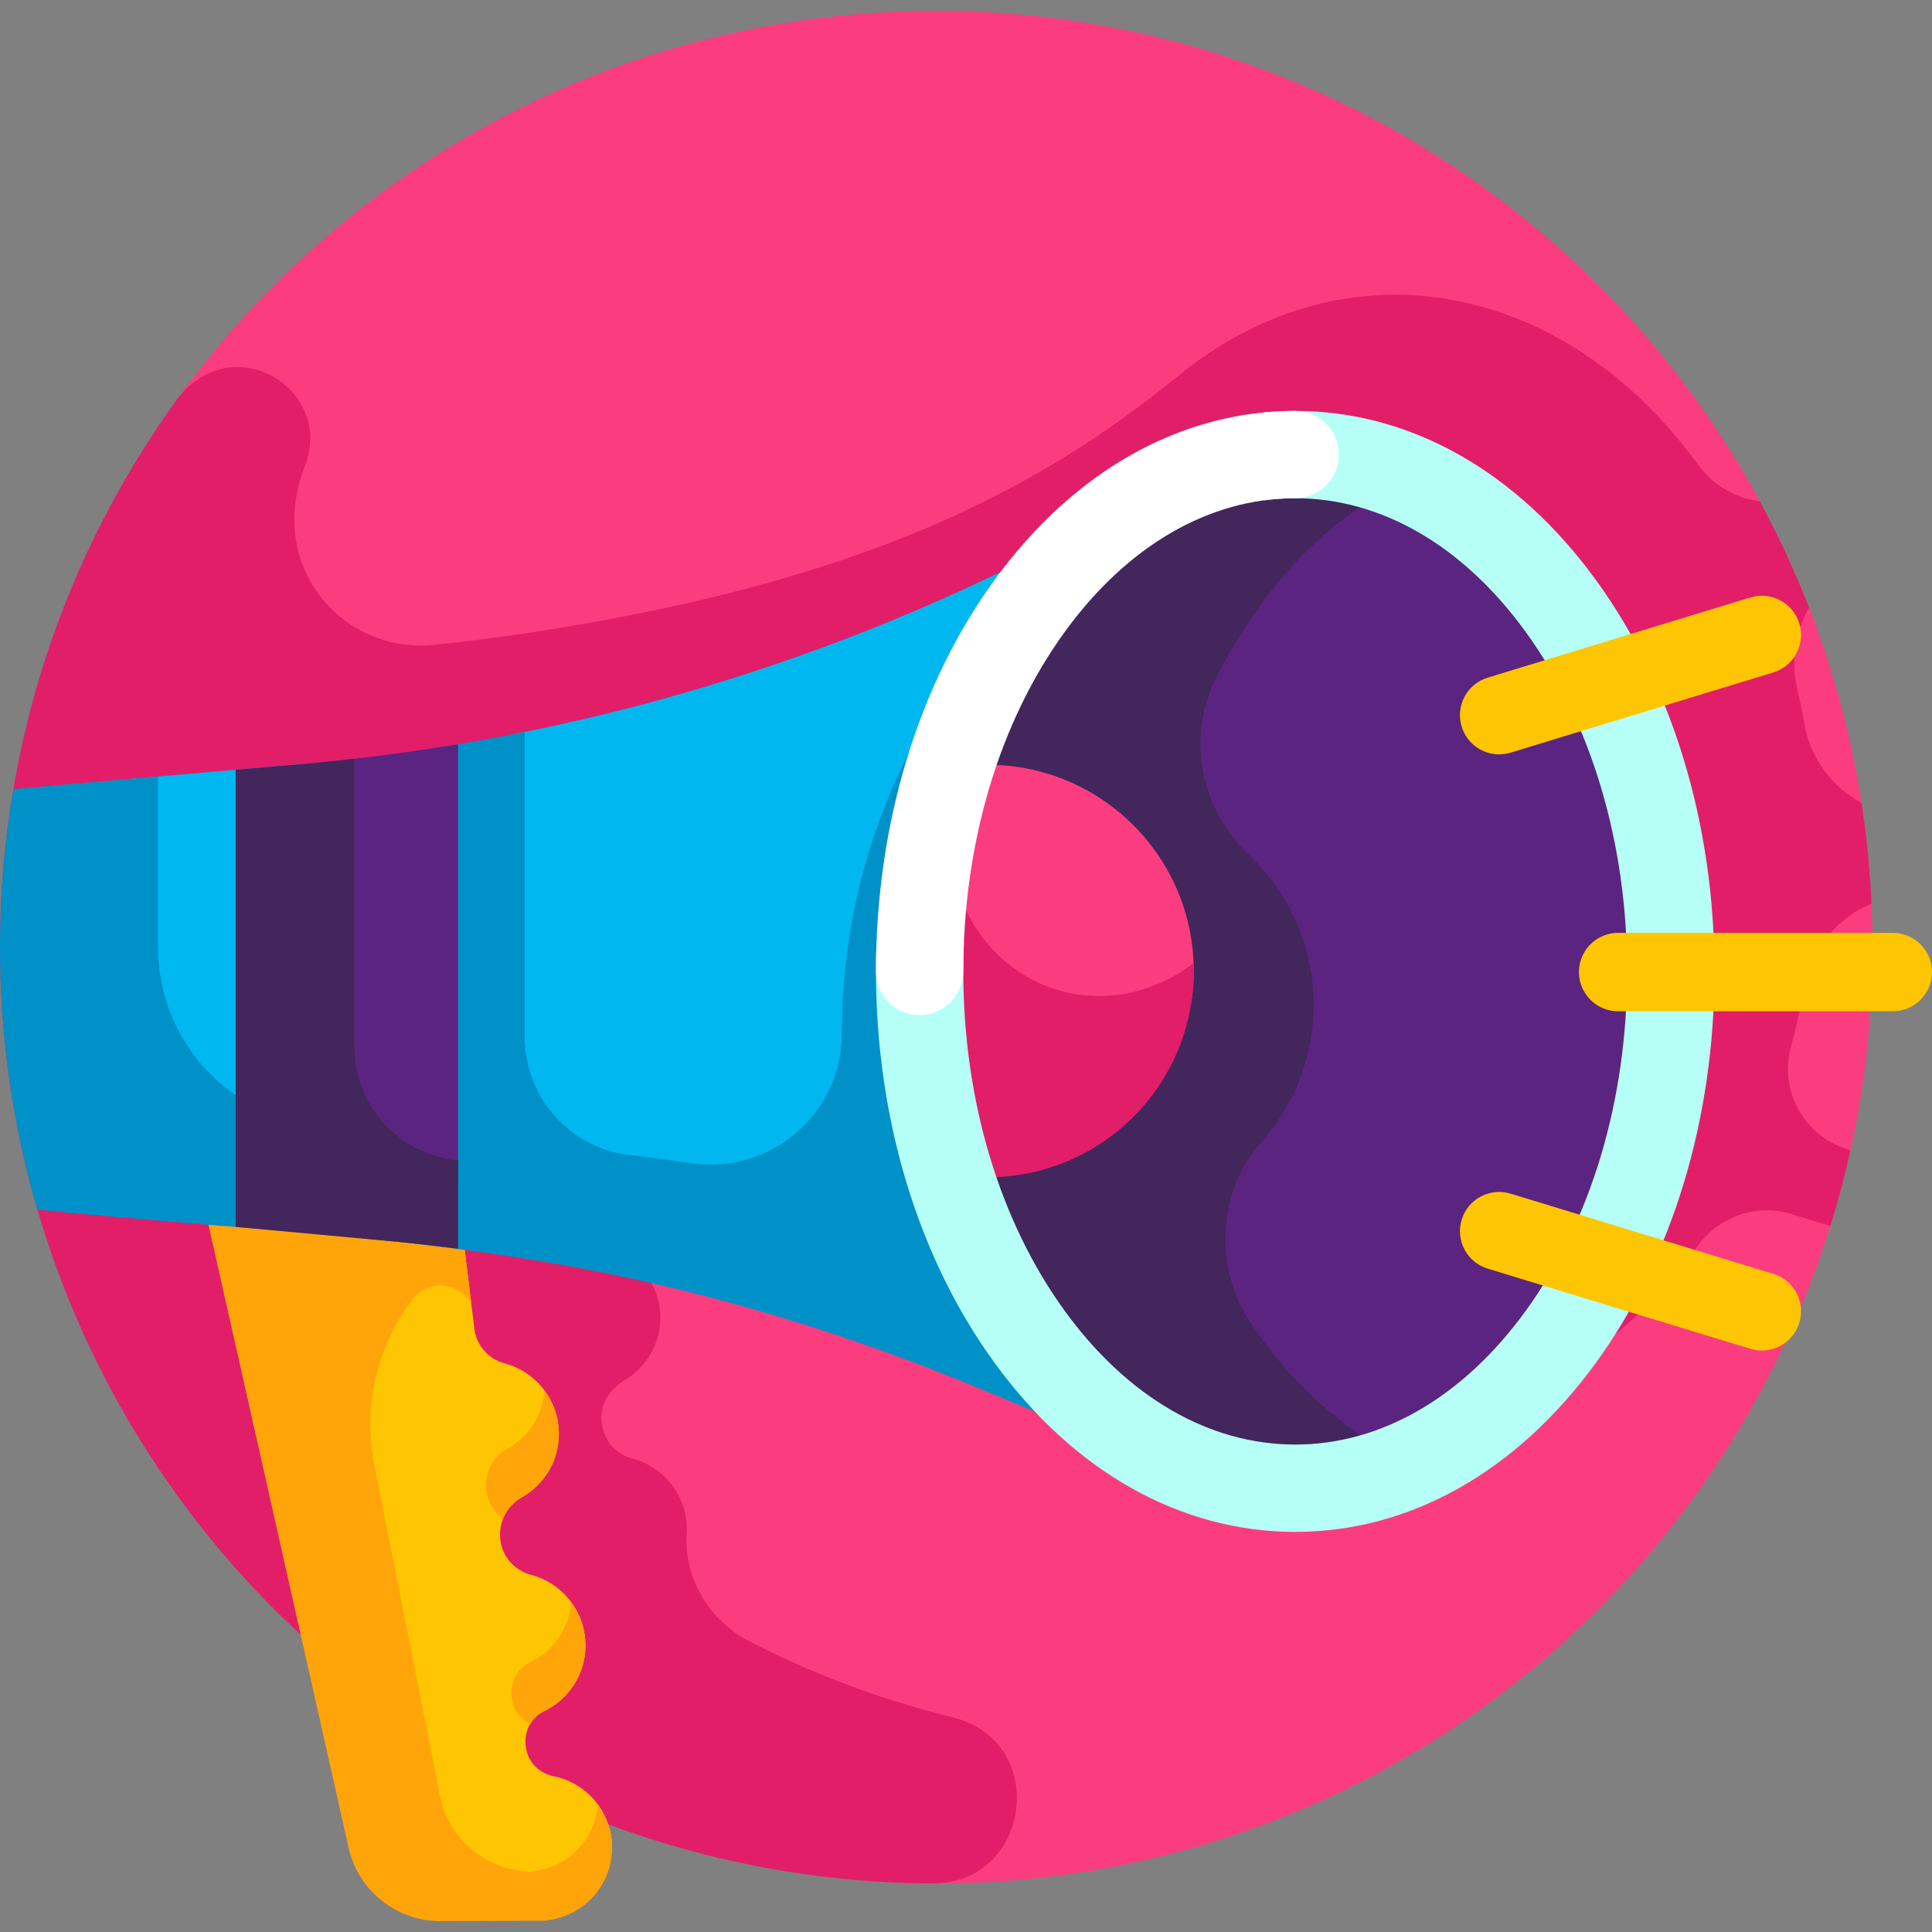 <svg id="Layer_1" enable-background="new 0 0 511 511" height="512" viewBox="0 0 511 511" width="512" xmlns="http://www.w3.org/2000/svg"><rect x="0" y="0" width="511" height="511" fill="#808080" stroke="none"/><g><g><path d="m495.278 250.519c0 18.438-2.015 36.405-5.837 53.693-.821 3.715-4.12 5.085-5.106 8.736-.817 3.025.703 8.342-.224 11.321-31.388 100.749-125.388 173.889-236.471 173.889-136.767 0-225.146-114.651-225.146-251.418 0-53.817-5.325-99.845 23.831-140.465 44.94-62.61 118.364-103.394 201.314-103.394 94.027 0 175.815 52.404 217.75 129.599 2.378 4.377-3.195 15.229-1.079 19.76 2.125 4.55 11.939 2.781 13.79 7.476 6.6 16.738 11.429 34.367 14.257 52.658.724 4.683-2.561 9.205-2.104 13.971.395 4.117 4.568 8.467 4.759 12.64.177 3.823.266 7.669.266 11.534z" fill="#fb3d80"/></g><path d="m.322 263.221c.004.076.009.151.013.227 4.237 82.37 49.353 157.34 120.575 199.851 8.75 5.222 17.849 9.918 27.253 14.048 30.307 13.311 63.919 20.708 98.797 20.801 25.993-.269 30.529-37.657 5.069-43.907-18.347-4.504-36.36-11.158-53.651-20.025-10.649-5.461-17.518-16.598-16.743-28.54.276-4.261-.839-8.722-3.709-12.633v.002c-2.574-3.499-6.287-6.107-10.599-7.244-7.615-2.008-8.114-9.28-8.162-9.383-.54-4.384 1.267-8.431 6.244-11.473 4.425-2.705 7.563-7.048 8.73-12.062 1.318-5.667.019-11.384-3.253-15.814-2.551-3.455-6.198-6.045-10.595-7.218-9.626-2.57-7.955-13.17-8.834-16.051l-.957-7.777-.761-6.185c31.11 4.132 62.8 10.58 99.757 22.975v.034c17.885 5.993 28.945 10.481 51.063 19.757 19.455 20.631 43.425 31.816 68.847 31.816 30.329 0 58.593-15.909 79.587-44.796.031-.043.062-.086.093-.128 5.622-7.755 15.464-11.197 24.625-8.401l10.399 3.174c2.047-6.571 3.812-13.266 5.314-20.06l-.769-.235c-11.458-3.498-18.11-15.45-14.98-27.013 1.386-5.12 2.56-10.348 3.517-15.665 1.843-10.238 8.71-18.507 17.81-22.308-.413-9.004-1.299-17.883-2.648-26.611-7.713-4.173-13.451-11.645-15.062-20.751-.577-3.262-1.236-6.491-1.975-9.683-1.731-7.476-.404-14.977 3.179-21.188-3.775-9.702-8.136-19.112-13.054-28.176-6.411-.801-12.377-4.233-16.35-9.714-.033-.045-.066-.09-.098-.135-34.873-47.987-92.367-59.994-137.351-23.319-36.357 29.641-82.514 54.365-171.145 67.866v.007c-9.036 1.374-17.262 2.39-25.719 3.27-23.926 2.492-44.602-20.605-34.138-47.269 8.023-20.44-19.658-37.411-34.305-17.001-31.894 44.424-48.931 99.201-46.014 156.937z" fill="#e21e69"/><g><g><path d="m146.413 469.801c-3.842-.766-6.833-3.775-7.312-7.664l-.058-.472c-.461-3.744 1.452-7.433 4.853-9.064 6.48-3.107 10.957-9.718 10.957-17.386 0-8.95-6.103-16.485-14.356-18.661-4.332-1.142-7.587-4.715-8.135-9.162l-.027-.222c-.563-4.563 1.738-8.894 5.7-11.139 6.401-3.628 10.523-10.801 9.676-18.861-.816-7.769-6.409-14.372-13.931-16.481-.106-.03-.212-.059-.319-.087-4.286-1.144-7.447-4.777-7.988-9.179l-7.048-57.248h-21.91v156.347c0 26.081 21.143 47.224 47.224 47.224h8.955c4.977 0 9.167-3.958 9.192-8.935 0-.033 0-.065 0-.098-.001-9.349-6.658-17.155-15.473-18.912z" fill="#fec502"/></g><g><g><path d="m140.161 439.688c-3.39 1.616-5.272 5.317-4.813 9.045l.058.472c.368 2.99 2.225 5.455 4.808 6.785.84-1.431 2.078-2.623 3.642-3.369 6.502-3.099 10.997-9.721 10.997-17.405 0-4.275-1.403-8.219-3.757-11.419-.547 7.032-4.865 12.997-10.935 15.891z" fill="#ffa50a"/></g><g><path d="m128.641 394.254c.377 3.058 2.009 5.691 4.375 7.467.916-2.336 2.61-4.347 4.896-5.62 6.471-3.606 10.65-10.818 9.798-18.929-.362-3.443-1.665-6.655-3.656-9.35-.508 6.611-4.339 12.283-9.837 15.347-3.933 2.192-6.134 6.558-5.584 11.027z" fill="#ffa50a"/></g><g><path d="m161.885 488.714c0-4.281-1.407-8.228-3.766-11.43-.714 9.241-7.927 16.654-17.081 17.668l.016.126c-12.005.046-22.36-8.422-24.699-20.197l-17.377-87.476c-3.112-15.667.84-31.554 10.201-43.768 3.955-5.161 11.561-4.625 15.281.708.056.08.111.15.166.208l-1.674-13.597-4.528-36.779h-2.103-67.875l42.179 187.473 1.613 7.168c2.549 11.329 12.706 19.303 24.136 19.298.029 0 .056.003.085.003h.054l28.236-.107-.016-.126c9.647-1.069 17.152-9.24 17.152-19.172z" fill="#ffa50a"/></g></g><g><path d="m83.857 311.278v-109.563c-.296.028-.592.061-.888.088l-48.83 4.235v105.24z" fill="#00b7f0"/></g><g><path d="m340.093 311.278v-198.394l-64.516 32.972c-44.502 22.743-91.91 39.05-140.804 48.525v116.897z" fill="#00b7f0"/></g><g><g><path d="m327.549 121.903 12.544-6.411v-2.608l-57.761 29.52c15.357-6.117 30.448-12.953 45.217-20.501z" fill="#0091c8"/></g><path d="m222.663 273.325c0 21.193-18.83 37.419-39.797 34.334-5.904-.869-11.332-1.565-16.24-2.133-15.882-1.839-27.852-15.298-27.852-31.286v-80.644c-8.327 1.68-16.701 3.151-25.11 4.432v102.458l-28.843-2.671c-24.372-2.257-43.013-22.705-43.013-47.181v-45.26l-38.272 3.319c-2.314 13.599-3.535 27.57-3.535 41.827 0 24.102 3.457 47.394 9.879 69.423 77.789 7.8 133.026 6.871 212.783 33.623v.034c30.083 10.081 40.855 15.902 117.429 47.415v-45.604-242.527c-10.553 5.266-19.852 10.009-28.284 14.347-54.734 28.162-89.145 84.54-89.145 146.094z" fill="#0091c8"/></g><g><ellipse cx="342.575" cy="256.928" fill="#5c2481" rx="99.341" ry="136.697"/></g><g><path d="m331.115 350.399c-10.18-14.912-9.27-35.004 2.685-48.535 8.498-9.618 13.655-22.256 13.655-36.099 0-15.614-6.561-29.696-17.076-39.639-12.734-12.042-16.659-30.817-8.842-46.503 12.288-24.658 30.298-43.493 51.397-52.879-9.571-4.223-19.771-6.512-30.361-6.512-51.177 0-93.31 53.255-98.742 121.688-3.507 7.204-5.479 15.294-5.479 23.846 0 11.044 3.292 21.315 8.934 29.904 12.14 56.625 50.203 97.956 95.287 97.956 10.673 0 20.949-2.325 30.585-6.612-16.232-7.165-30.645-19.919-42.043-36.615z" fill="#43265c"/></g><g><path d="m315.222 264.25c.331-2.428.516-4.903.516-7.422 0-30.128-24.423-54.551-54.551-54.551-6.097 0-11.953 1.015-17.428 2.861v59.113h71.463z" fill="#fb3d80"/></g><g><path d="m315.685 254.692c-6.949 5.487-16.059 8.763-24.795 8.763-22.201 0-38.64-18.145-39.601-39.601-.32-7.154 2.32-15.038 6.41-21.455-4.848.306-9.517 1.259-13.939 2.749v103.369c5.475 1.845 11.331 2.861 17.428 2.861 30.128 0 54.551-24.423 54.551-54.551-.001-.716-.027-1.426-.054-2.135z" fill="#e21e69"/></g><g><path d="m422.161 153.48c-20.993-28.888-49.258-44.796-79.587-44.796-2.745 0-5.472.135-8.179.393v23.249c2.706-.361 5.434-.548 8.179-.548 22.742 0 44.371 12.529 60.904 35.279 17.34 23.861 26.89 55.777 26.89 89.87s-9.55 66.01-26.89 89.871c-16.533 22.75-38.162 35.279-60.904 35.279-22.741 0-44.37-12.529-60.903-35.279-17.34-23.861-26.889-55.778-26.889-89.871 0-2.526.069-5.036.173-7.536h-23.127c-.093 2.502-.141 5.014-.141 7.536 0 38.933 11.116 75.672 31.301 103.448 20.993 28.888 49.258 44.796 79.586 44.796 30.329 0 58.593-15.909 79.587-44.796 20.185-27.776 31.302-64.515 31.302-103.448s-11.117-75.671-31.302-103.447z" fill="#b6fff6"/></g><g><path d="m243.234 268.475c-6.378 0-11.547-5.17-11.547-11.547 0-38.933 11.116-75.671 31.301-103.447 20.993-28.888 49.258-44.796 79.586-44.796 6.377 0 11.547 5.17 11.547 11.547s-5.17 11.547-11.547 11.547c-22.741 0-44.37 12.529-60.903 35.279-17.34 23.861-26.889 55.777-26.889 89.87 0 6.377-5.17 11.547-11.548 11.547z" fill="#fff"/></g><g><path d="m121.156 313.142v-116.301c-9.772 1.631-19.598 2.985-29.465 4.07v112.232h29.465z" fill="#5c2481"/></g><g><path d="m93.709 276.801v-76.119c-3.575.407-7.154.787-10.74 1.121l-20.625 1.789v120.906l43.166 3.998c5.227.513 10.441 1.125 15.645 1.791v-23.38c-15.551-1.44-27.446-14.488-27.446-30.106z" fill="#43265c"/></g></g><g><path d="m500.631 267.477h-72.642c-5.726 0-10.369-4.642-10.369-10.369 0-5.726 4.643-10.369 10.369-10.369h72.642c5.726 0 10.369 4.642 10.369 10.369s-4.643 10.369-10.369 10.369z" fill="#fec502"/></g><g><path d="m396.51 199.526c-4.441 0-8.549-2.875-9.913-7.344-1.672-5.477 1.413-11.272 6.889-12.944l69.477-21.21c5.477-1.671 11.273 1.412 12.944 6.889 1.672 5.477-1.413 11.272-6.889 12.944l-69.477 21.21c-1.008.309-2.029.455-3.031.455z" fill="#fec502"/></g><g><path d="m465.995 357.211c-1.003 0-2.022-.146-3.032-.454l-69.477-21.21c-5.477-1.672-8.561-7.468-6.889-12.944 1.673-5.477 7.469-8.558 12.944-6.889l69.477 21.21c5.477 1.672 8.561 7.468 6.889 12.944-1.363 4.467-5.472 7.343-9.912 7.343z" fill="#fec502"/></g></g></svg>